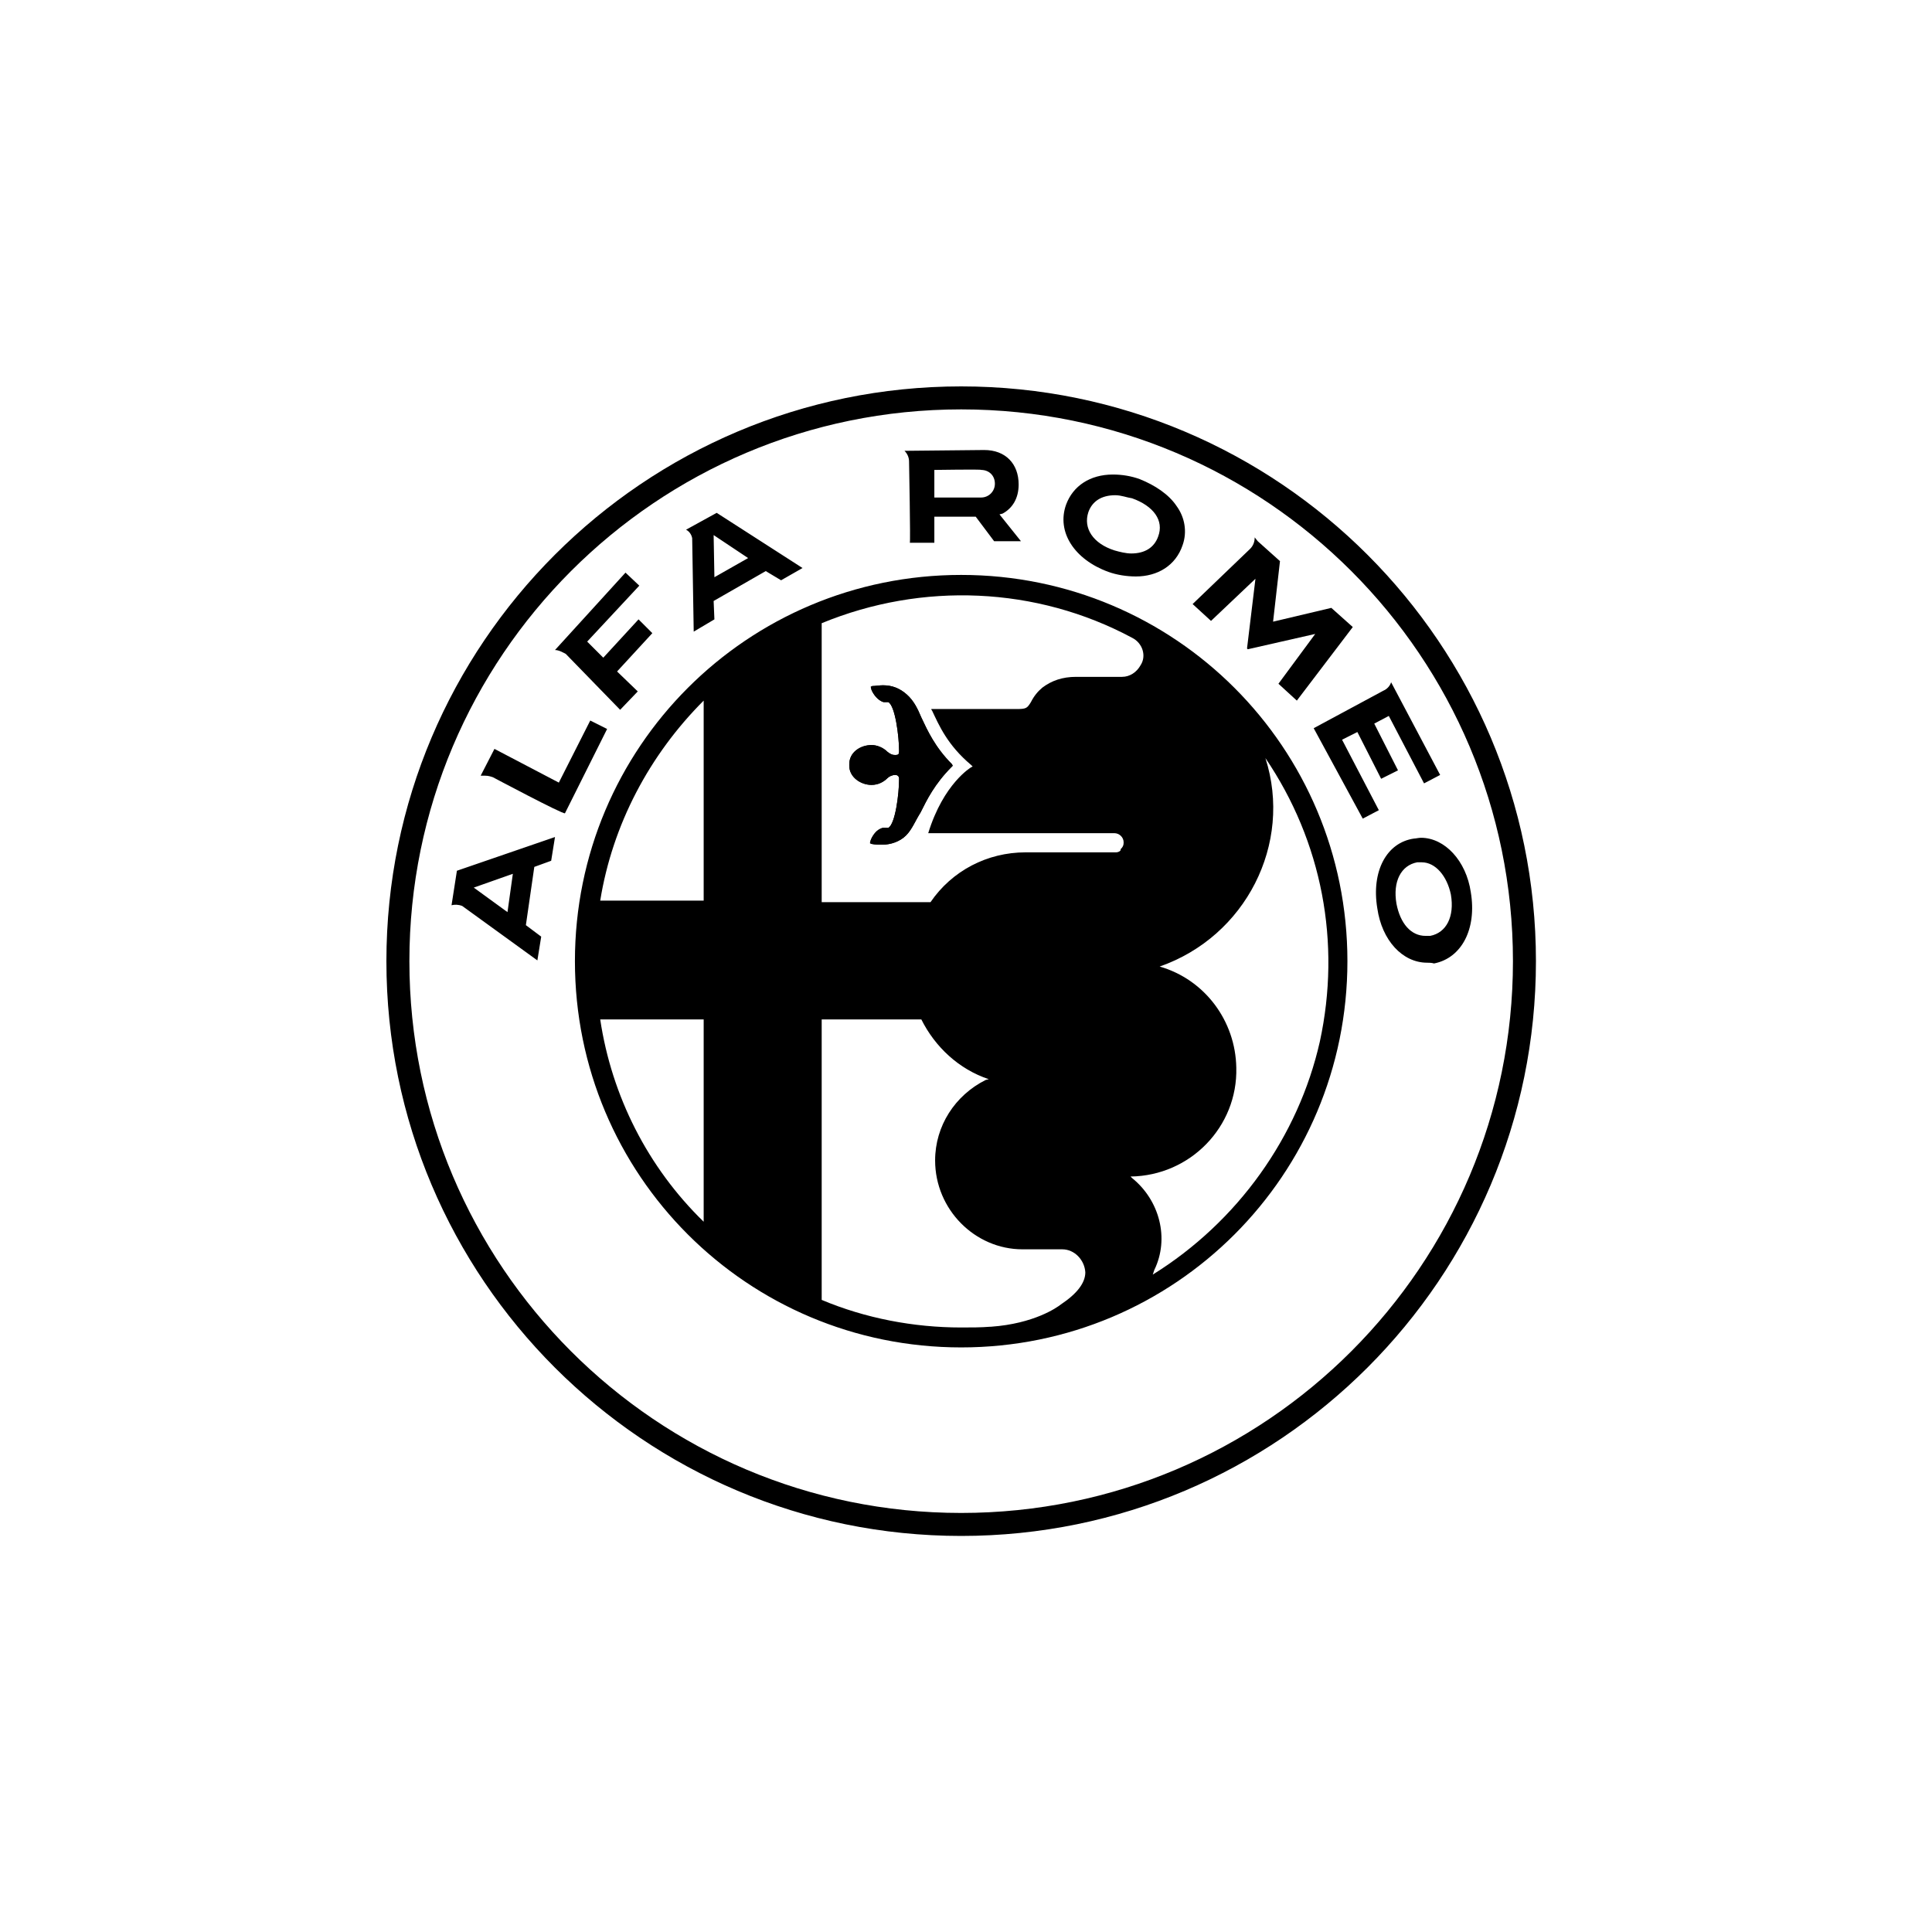 <svg width="200" height="200" viewBox="0 0 200 200" fill="none" xmlns="http://www.w3.org/2000/svg">
<g clip-path="url(#clip0_42_6364)">
<g clip-path="url(#clip1_42_6364)">
<path d="M147.735 99.659C145.196 99.659 143.054 97.358 142.578 94.026C141.943 90.218 143.53 87.203 146.386 86.807C146.545 86.807 146.862 86.727 147.1 86.727C149.559 86.727 151.781 89.107 152.257 92.36C152.891 96.168 151.305 99.183 148.449 99.738C148.211 99.659 147.893 99.659 147.735 99.659ZM147.179 89.266C147.021 89.266 146.862 89.266 146.703 89.266C145.037 89.583 144.165 91.249 144.561 93.55C144.958 95.613 146.069 96.882 147.576 96.882C147.735 96.882 147.893 96.882 148.052 96.882C149.718 96.565 150.591 94.899 150.194 92.598C149.797 90.694 148.607 89.266 147.179 89.266ZM47.854 93.788C47.457 93.629 47.061 93.629 46.743 93.709L47.299 90.139L57.453 86.648L57.057 89.107L55.311 89.742L54.439 95.771L56.025 96.961L55.629 99.421L47.854 93.788ZM49.044 91.884L52.535 94.423L53.09 90.456L49.044 91.884ZM135.993 75.383L143.213 71.495C143.609 71.337 143.927 70.94 144.006 70.623L149.083 80.222L147.417 81.095L143.768 74.113L142.261 74.907L144.72 79.746L142.975 80.619L140.515 75.779L138.929 76.573L142.737 83.871L141.071 84.744L135.993 75.383ZM51.027 80.46C50.789 80.381 50.551 80.301 50.234 80.301C50.075 80.301 49.917 80.301 49.758 80.301L51.186 77.525L57.85 81.015L61.103 74.589L62.848 75.462L58.485 84.189C58.326 84.347 51.027 80.46 51.027 80.46ZM58.564 67.687C58.247 67.529 57.85 67.291 57.453 67.291L64.752 59.278L66.18 60.627L60.785 66.418L62.451 68.084L66.101 64.117L67.529 65.545L63.879 69.512L66.021 71.575L64.197 73.479L58.564 67.687ZM132.344 70.781L136.152 65.625L129.171 67.211L129.091 67.132L129.964 59.913L125.363 64.276L123.459 62.531L129.409 56.819C129.726 56.501 129.885 56.105 129.885 55.629L130.202 56.025L132.503 58.088L131.789 64.355L137.818 62.927L140.039 64.911L134.248 72.527L132.344 70.781ZM71.654 55.708C71.575 55.311 71.337 54.994 71.019 54.835L74.193 53.09L83.078 58.802L80.857 60.071L79.27 59.119L73.875 62.213L73.955 64.117L71.813 65.387L71.654 55.708ZM73.955 59.754L77.445 57.771L73.875 55.391L73.955 59.754ZM117.588 59.675C116.636 59.675 115.605 59.516 114.732 59.199C111.241 57.929 109.337 55.073 110.369 52.217C111.083 50.313 112.828 49.123 115.208 49.123C116.16 49.123 117.112 49.282 117.985 49.599C119.571 50.234 120.999 51.186 121.793 52.376C122.665 53.566 122.903 55.073 122.427 56.422C121.713 58.564 119.809 59.675 117.588 59.675ZM115.446 51.265C114.018 51.265 113.066 51.9 112.669 53.011C112.114 54.677 113.145 56.263 115.367 56.977C115.922 57.136 116.557 57.295 117.112 57.295C118.54 57.295 119.492 56.66 119.889 55.549C120.523 53.883 119.413 52.376 117.191 51.583C116.636 51.503 116.081 51.265 115.446 51.265ZM94.105 47.775C94.105 47.378 93.947 46.981 93.629 46.664H94.105L101.88 46.585C104.101 46.585 105.45 48.013 105.45 50.155C105.45 51.583 104.815 52.614 103.784 53.169L103.467 53.249L105.688 56.025H102.911L101.007 53.487H96.723V56.184H94.185C94.264 56.184 94.105 47.775 94.105 47.775ZM96.723 48.647V51.503H101.563C102.356 51.503 102.991 50.869 102.991 50.075C102.991 49.203 102.356 48.647 101.563 48.647C101.721 48.568 96.723 48.647 96.723 48.647Z" fill="black"/>
<path d="M98.548 79.349L98.627 79.27L98.548 79.111C96.803 77.366 96.01 75.621 95.375 74.272C94.978 73.32 94.582 72.527 93.868 71.892C93.153 71.257 92.36 70.94 91.408 70.94C91.011 70.94 90.615 71.019 90.297 71.019L90.139 71.099L90.218 71.416C90.377 71.813 90.853 72.527 91.487 72.685C91.567 72.685 91.567 72.685 91.646 72.685C91.725 72.685 91.725 72.685 91.805 72.685H91.884C91.884 72.685 91.884 72.685 91.963 72.685C92.677 73.082 93.074 76.255 93.074 77.763C93.074 78.08 92.995 78.159 92.677 78.159C92.36 78.159 92.201 78.08 91.884 77.842C91.408 77.366 90.773 77.128 90.218 77.128C89.108 77.128 87.918 77.842 87.918 79.111V79.27C87.918 80.46 89.108 81.253 90.218 81.253C90.932 81.253 91.487 80.936 91.884 80.539C92.043 80.381 92.36 80.222 92.677 80.222C92.836 80.222 93.074 80.301 93.074 80.619C93.074 82.205 92.677 85.299 91.963 85.696C91.963 85.696 91.963 85.696 91.884 85.696H91.567C91.487 85.696 91.487 85.696 91.408 85.696C90.694 85.855 90.297 86.569 90.139 86.965L90.059 87.283L90.218 87.362C90.615 87.441 91.011 87.441 91.329 87.441C92.201 87.441 93.153 87.124 93.788 86.489C94.423 85.855 94.74 84.982 95.295 84.109C95.93 82.84 96.724 81.174 98.548 79.349ZM99.5 59.516C77.366 59.516 59.516 77.366 59.516 99.5C59.516 121.634 77.366 139.484 99.5 139.484C121.634 139.484 139.484 121.634 139.484 99.5C139.484 77.366 121.634 59.516 99.5 59.516ZM72.844 126.473C67.053 120.841 63.324 113.463 62.134 105.529H72.844V126.473ZM72.844 93.233H62.134C63.403 85.379 67.212 78.159 72.844 72.527V93.233ZM109.813 135.041C109.417 135.359 107.037 137.025 102.594 137.342H102.515C101.563 137.421 100.531 137.421 99.5 137.421C94.582 137.421 89.584 136.469 85.061 134.565V105.529H95.375C96.803 108.385 99.262 110.686 102.356 111.717L102.039 111.797C98.865 113.383 96.803 116.557 96.803 120.127C96.803 125.204 100.928 129.329 105.847 129.329H109.972C111.241 129.329 112.273 130.44 112.352 131.709C112.352 132.82 111.479 133.931 109.813 135.041ZM115.525 88.235H106.164C102.197 88.235 98.548 90.139 96.327 93.391H85.061V64.514C95.454 60.23 107.275 60.706 117.191 66.021C118.302 66.577 118.699 67.925 118.064 68.877C117.667 69.591 116.953 70.067 116.16 70.067H111.4C109.972 70.067 108.861 70.464 107.909 71.178C107.433 71.575 107.037 72.051 106.719 72.685C106.323 73.32 106.243 73.399 105.212 73.399H96.406C96.406 73.479 96.486 73.558 96.486 73.558C97.199 75.065 98.072 77.128 100.531 79.191L100.69 79.349L100.531 79.429C100.531 79.429 97.675 81.095 96.089 86.251H115.367C115.843 86.251 116.319 86.648 116.319 87.203C116.319 87.521 116.239 87.679 116.001 87.917C116.081 88.076 115.763 88.235 115.525 88.235ZM119.333 131.947L119.492 131.471C121.079 128.219 120.047 124.252 117.191 121.951L117.033 121.793C123.221 121.713 128.139 116.636 127.981 110.527C127.901 105.688 124.728 101.404 120.047 100.055C128.933 96.961 133.851 87.362 130.995 78.477C136.866 87.124 138.849 97.596 136.628 107.83C134.407 117.667 128.139 126.473 119.333 131.947Z" fill="black"/>
<path d="M99.5 40C66.656 40 40 66.656 40 99.5C40 132.344 66.656 159 99.5 159C132.344 159 159 132.344 159 99.5C159 66.656 132.344 40 99.5 40ZM99.5 156.62C67.925 156.62 42.38 130.995 42.38 99.5C42.38 68.005 67.925 42.38 99.5 42.38C131.075 42.38 156.62 68.005 156.62 99.5C156.62 130.995 131.075 156.62 99.5 156.62Z" fill="black"/>
<path d="M98.548 79.349L98.627 79.27L98.548 79.111C96.803 77.366 96.009 75.621 95.375 74.272C94.978 73.32 94.581 72.527 93.867 71.892C93.153 71.257 92.36 70.94 91.408 70.94C91.011 70.94 90.615 71.019 90.297 71.019L90.139 71.099L90.218 71.416C90.377 71.813 90.853 72.527 91.487 72.685C91.567 72.685 91.567 72.685 91.646 72.685C91.725 72.685 91.725 72.685 91.805 72.685H91.884C91.884 72.685 91.884 72.685 91.963 72.685C92.677 73.082 93.074 76.255 93.074 77.763C93.074 78.08 92.995 78.159 92.677 78.159C92.36 78.159 92.201 78.08 91.884 77.842C91.408 77.366 90.773 77.128 90.218 77.128C89.107 77.128 87.917 77.842 87.917 79.111V79.27C87.917 80.46 89.107 81.253 90.218 81.253C90.932 81.253 91.487 80.936 91.884 80.539C92.043 80.381 92.36 80.222 92.677 80.222C92.836 80.222 93.074 80.301 93.074 80.619C93.074 82.205 92.677 85.299 91.963 85.696C91.963 85.696 91.963 85.696 91.884 85.696H91.567C91.487 85.696 91.487 85.696 91.408 85.696C90.694 85.855 90.297 86.569 90.139 86.965L90.059 87.283L90.218 87.362C90.615 87.441 91.011 87.441 91.329 87.441C92.201 87.441 93.153 87.124 93.788 86.489C94.423 85.855 94.74 84.982 95.295 84.109C95.93 82.84 96.723 81.174 98.548 79.349Z" fill="black"/>
</g>
</g>
<defs>
<clipPath id="clip0_42_6364">
<rect width="200" height="200" fill="white"/>
</clipPath>
<clipPath id="clip1_42_6364">
<rect width="200" height="200" fill="white"/>
</clipPath>
</defs>
</svg>
